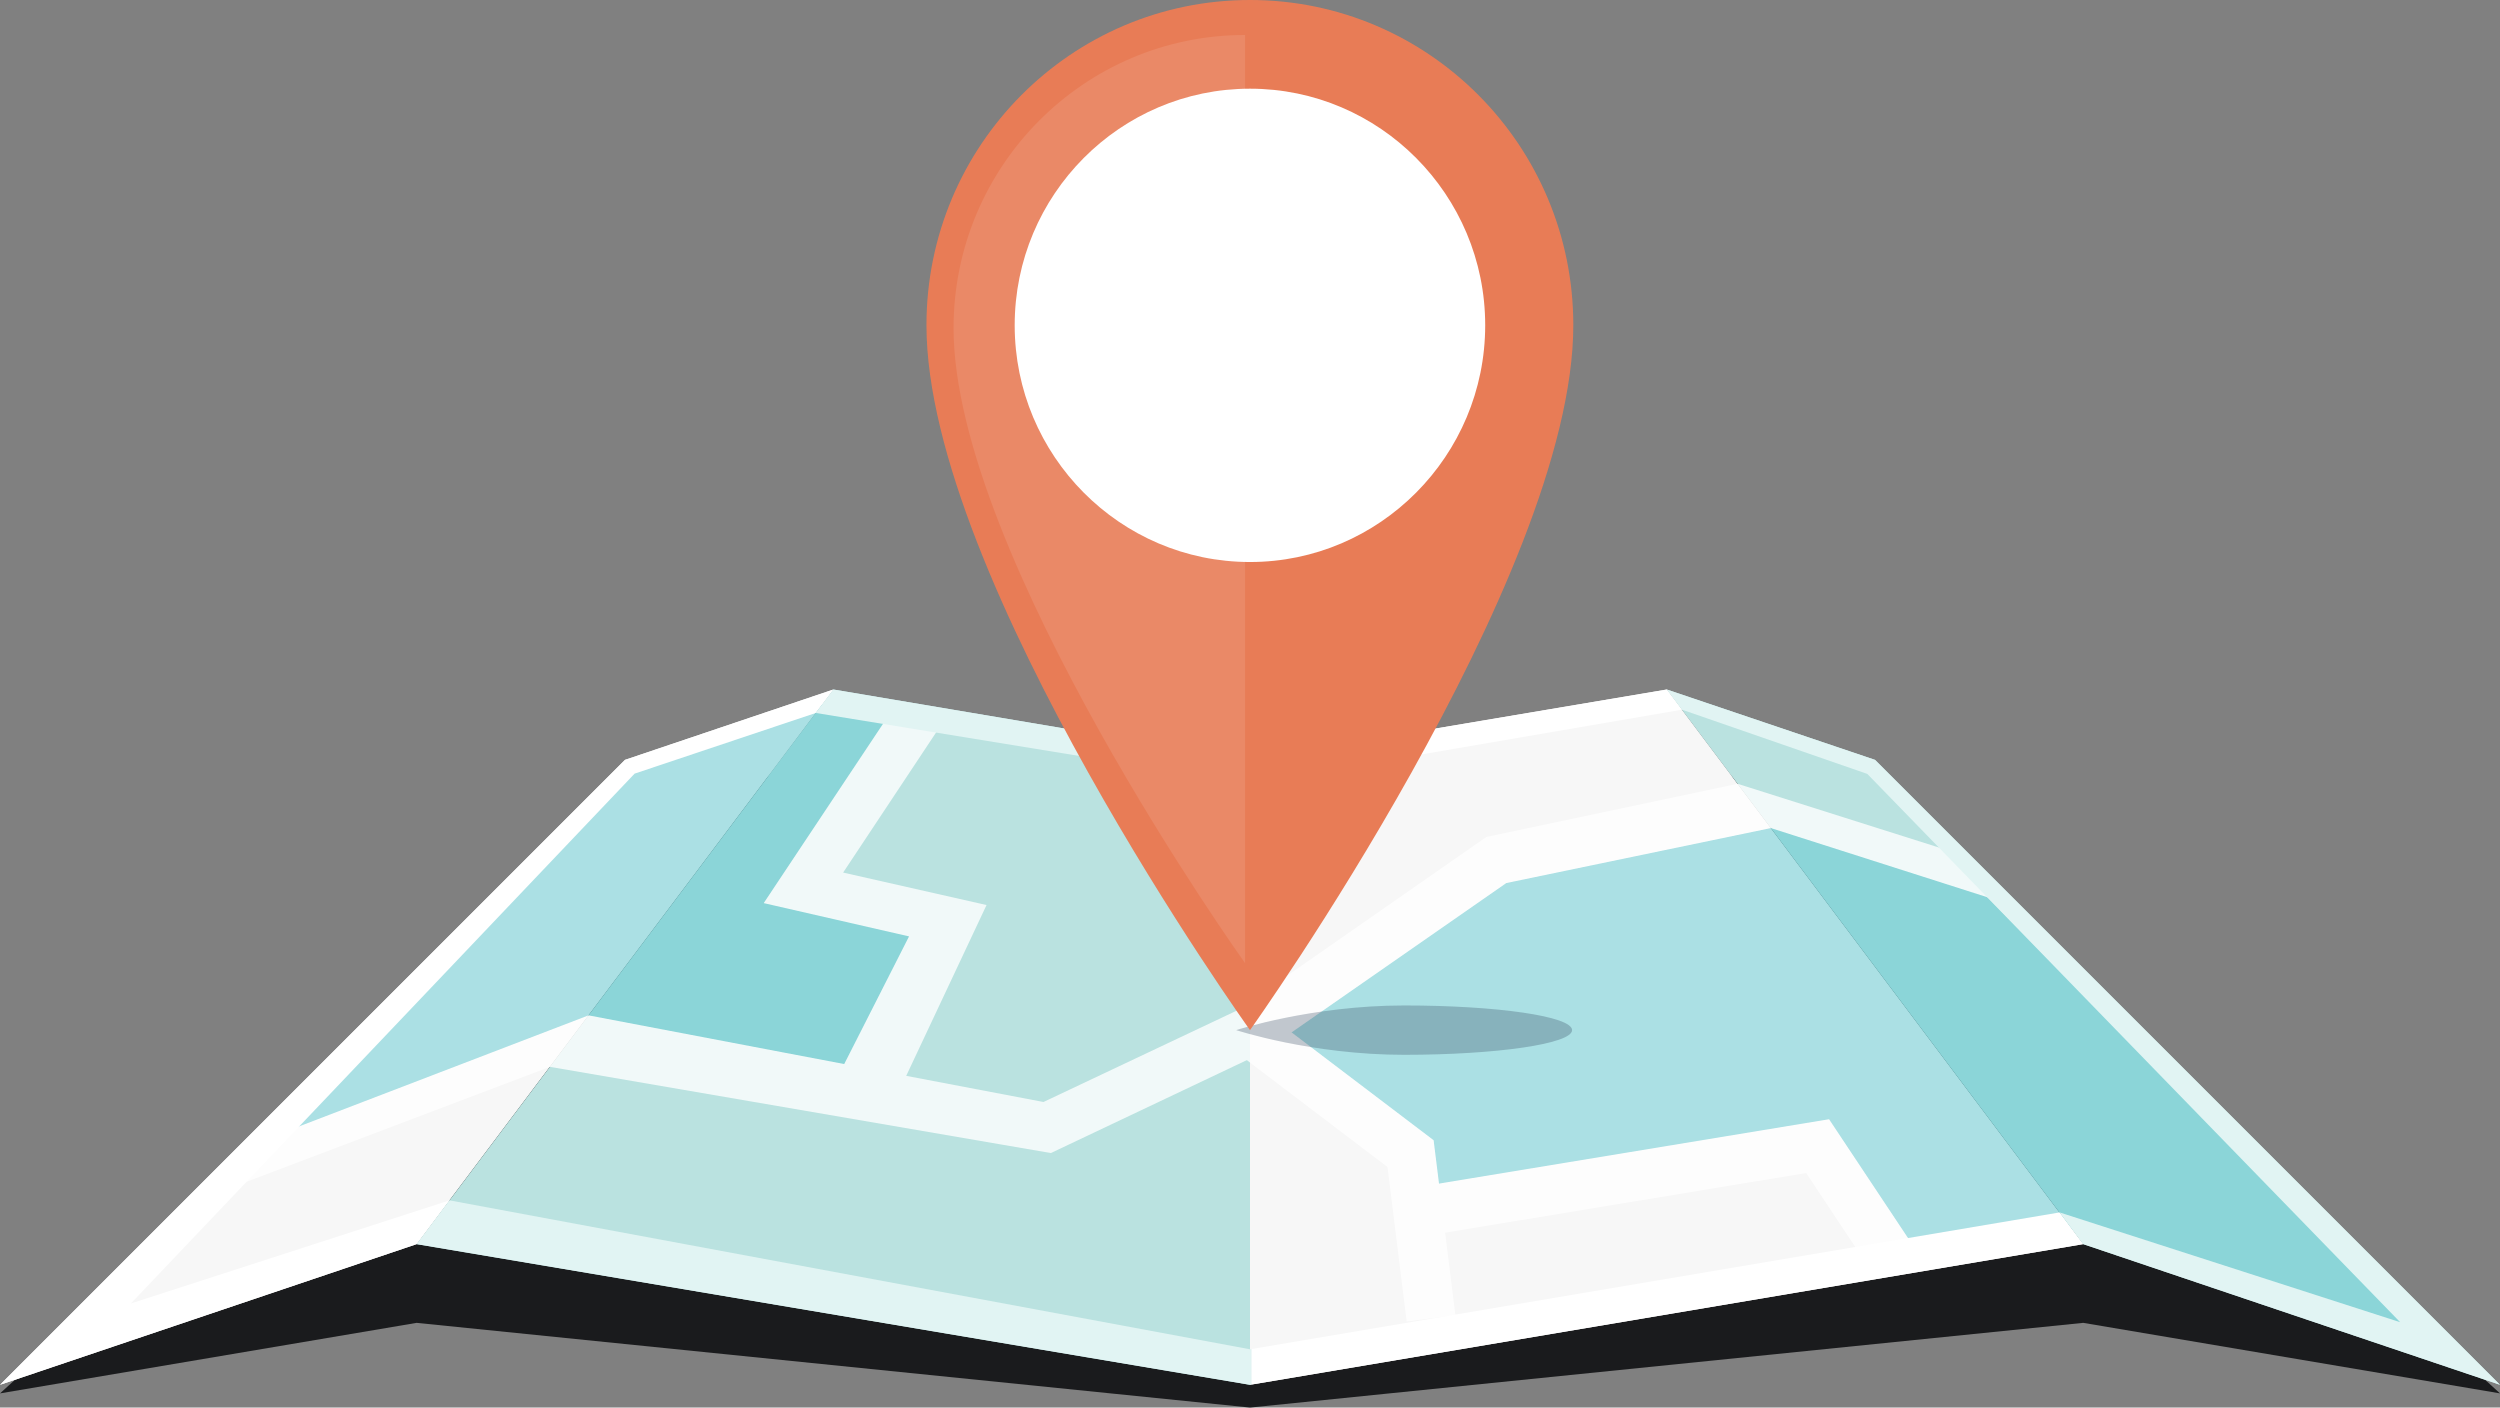 <svg width="238" height="134" viewBox="0 0 238 134" fill="none" xmlns="http://www.w3.org/2000/svg">
<rect x="0" y="0" width="238" height="134" fill="#808080" stroke="none"/>
<g clip-path="url(#clip0_1738_265)">
<path d="M178.5 78.476L158.678 71.791L119 78.476L79.339 71.791L59.5 78.476L0 132.65L39.661 125.936L119 134L198.322 125.936L238 132.65L178.5 78.476Z" fill="#1A1B1D"/>
<path d="M59.5 72.338L79.339 65.641L39.661 118.442L0 131.835L59.5 72.338Z" fill="#F7F7F7"/>
<path d="M79.339 65.641L39.661 118.442L119 131.835V72.338L79.339 65.641Z" fill="#BAE2E0"/>
<path d="M158.678 65.641L119 72.338V131.835L198.322 118.442L158.678 65.641Z" fill="#F7F7F7"/>
<path d="M158.678 65.641L178.5 72.338L238 131.835L198.322 118.442L158.678 65.641Z" fill="#BAE2E0"/>
<g opacity="0.8">
<path opacity="0.6" d="M119.671 98.068L142.384 81.406L166.661 76.595L186.866 83.074L230.194 126.986L199.005 116.74L179.948 120.339L172.597 107.962L134.734 115.127L133.347 108.81L119.671 98.068Z" fill="#57C6CE"/>
<path opacity="0.6" d="M85.691 68.917L76.948 84.363L89.752 88.147L83.311 102.895L53.497 99.441L23.944 110.144L59.938 73.102L78.279 67.059L85.691 68.917Z" fill="#57C6CE"/>
<path d="M165.424 74.62L141.502 79.681L117.835 96.165L99.339 104.91L56.027 96.662L23.922 108.978L19.573 113.978L52.343 101.562L100.043 109.77L120.165 100.228L143.399 84.067L168.586 78.833L189.74 85.591L185.573 80.998L165.424 74.62Z" fill="white"/>
<path d="M133.918 125.803L132.093 111.098L117.596 100.088L120.404 96.344L136.481 108.548L138.55 125.2L133.918 125.803Z" fill="white"/>
<path d="M85.286 104.514L79.35 103.303L86.54 89.145L72.704 85.976L85.292 67.059L89.164 69.659L80.265 83.069L93.918 86.16L85.286 104.514Z" fill="white"/>
<path d="M178.422 121.405L171.943 111.668L135.166 117.745L134.384 113.107L174.128 106.55L182.267 118.799L178.422 121.405Z" fill="white"/>
</g>
<path d="M12.46 124.089L60.415 73.649L77.658 67.873L79.339 65.641L59.5 72.338L0 131.835L39.661 118.442L42.79 114.274L12.46 124.089Z" fill="white"/>
<path d="M119 128.453L42.79 114.274L39.661 118.442L119 131.835L119.161 131.807V128.425L119 128.453Z" fill="#E1F4F3"/>
<path d="M119 72.338L79.339 65.641L77.658 67.873L119 74.62L119.161 74.598V72.31L119 72.338Z" fill="#E1F4F3"/>
<path d="M158.683 65.641H158.678L119.161 72.31V74.598L160.126 67.561L158.683 65.641Z" fill="white"/>
<path d="M196.07 115.423L119.161 128.425V131.807L198.317 118.442L196.075 115.423H196.07Z" fill="white"/>
<path d="M238 131.835L178.5 72.338L158.683 65.641L160.126 67.561L177.768 73.677L228.497 125.875L196.075 115.423L198.317 118.442H198.322L238 131.835Z" fill="#E1F4F3"/>
<path opacity="0.3" d="M117.685 98.068C117.685 98.068 124.842 100.418 133.668 100.418C142.495 100.418 149.663 99.369 149.663 98.068C149.663 96.751 142.495 95.719 133.668 95.719C124.842 95.725 117.685 98.068 117.685 98.068Z" fill="#34495E"/>
<path d="M88.199 30.96C88.199 55.05 119 98.068 119 98.068C119 98.068 149.779 54.972 149.779 30.96C149.779 13.861 135.998 0 119 0C101.996 0 88.199 13.861 88.199 30.96Z" fill="#E87C56"/>
<path d="M119 53.504C106.645 53.504 96.598 43.392 96.598 30.965C96.598 18.543 106.645 8.443 119 8.443C131.338 8.443 141.391 18.543 141.391 30.965C141.391 43.387 131.338 53.504 119 53.504Z" fill="white"/>
<path opacity="0.1" d="M118.528 3.331V91.69C118.528 91.69 90.778 52.862 90.778 31.227C90.784 15.82 103.217 3.331 118.528 3.331Z" fill="white"/>
</g>
<defs>
<clipPath id="clip0_1738_265">
<rect width="238" height="134" fill="white"/>
</clipPath>
</defs>
</svg>
